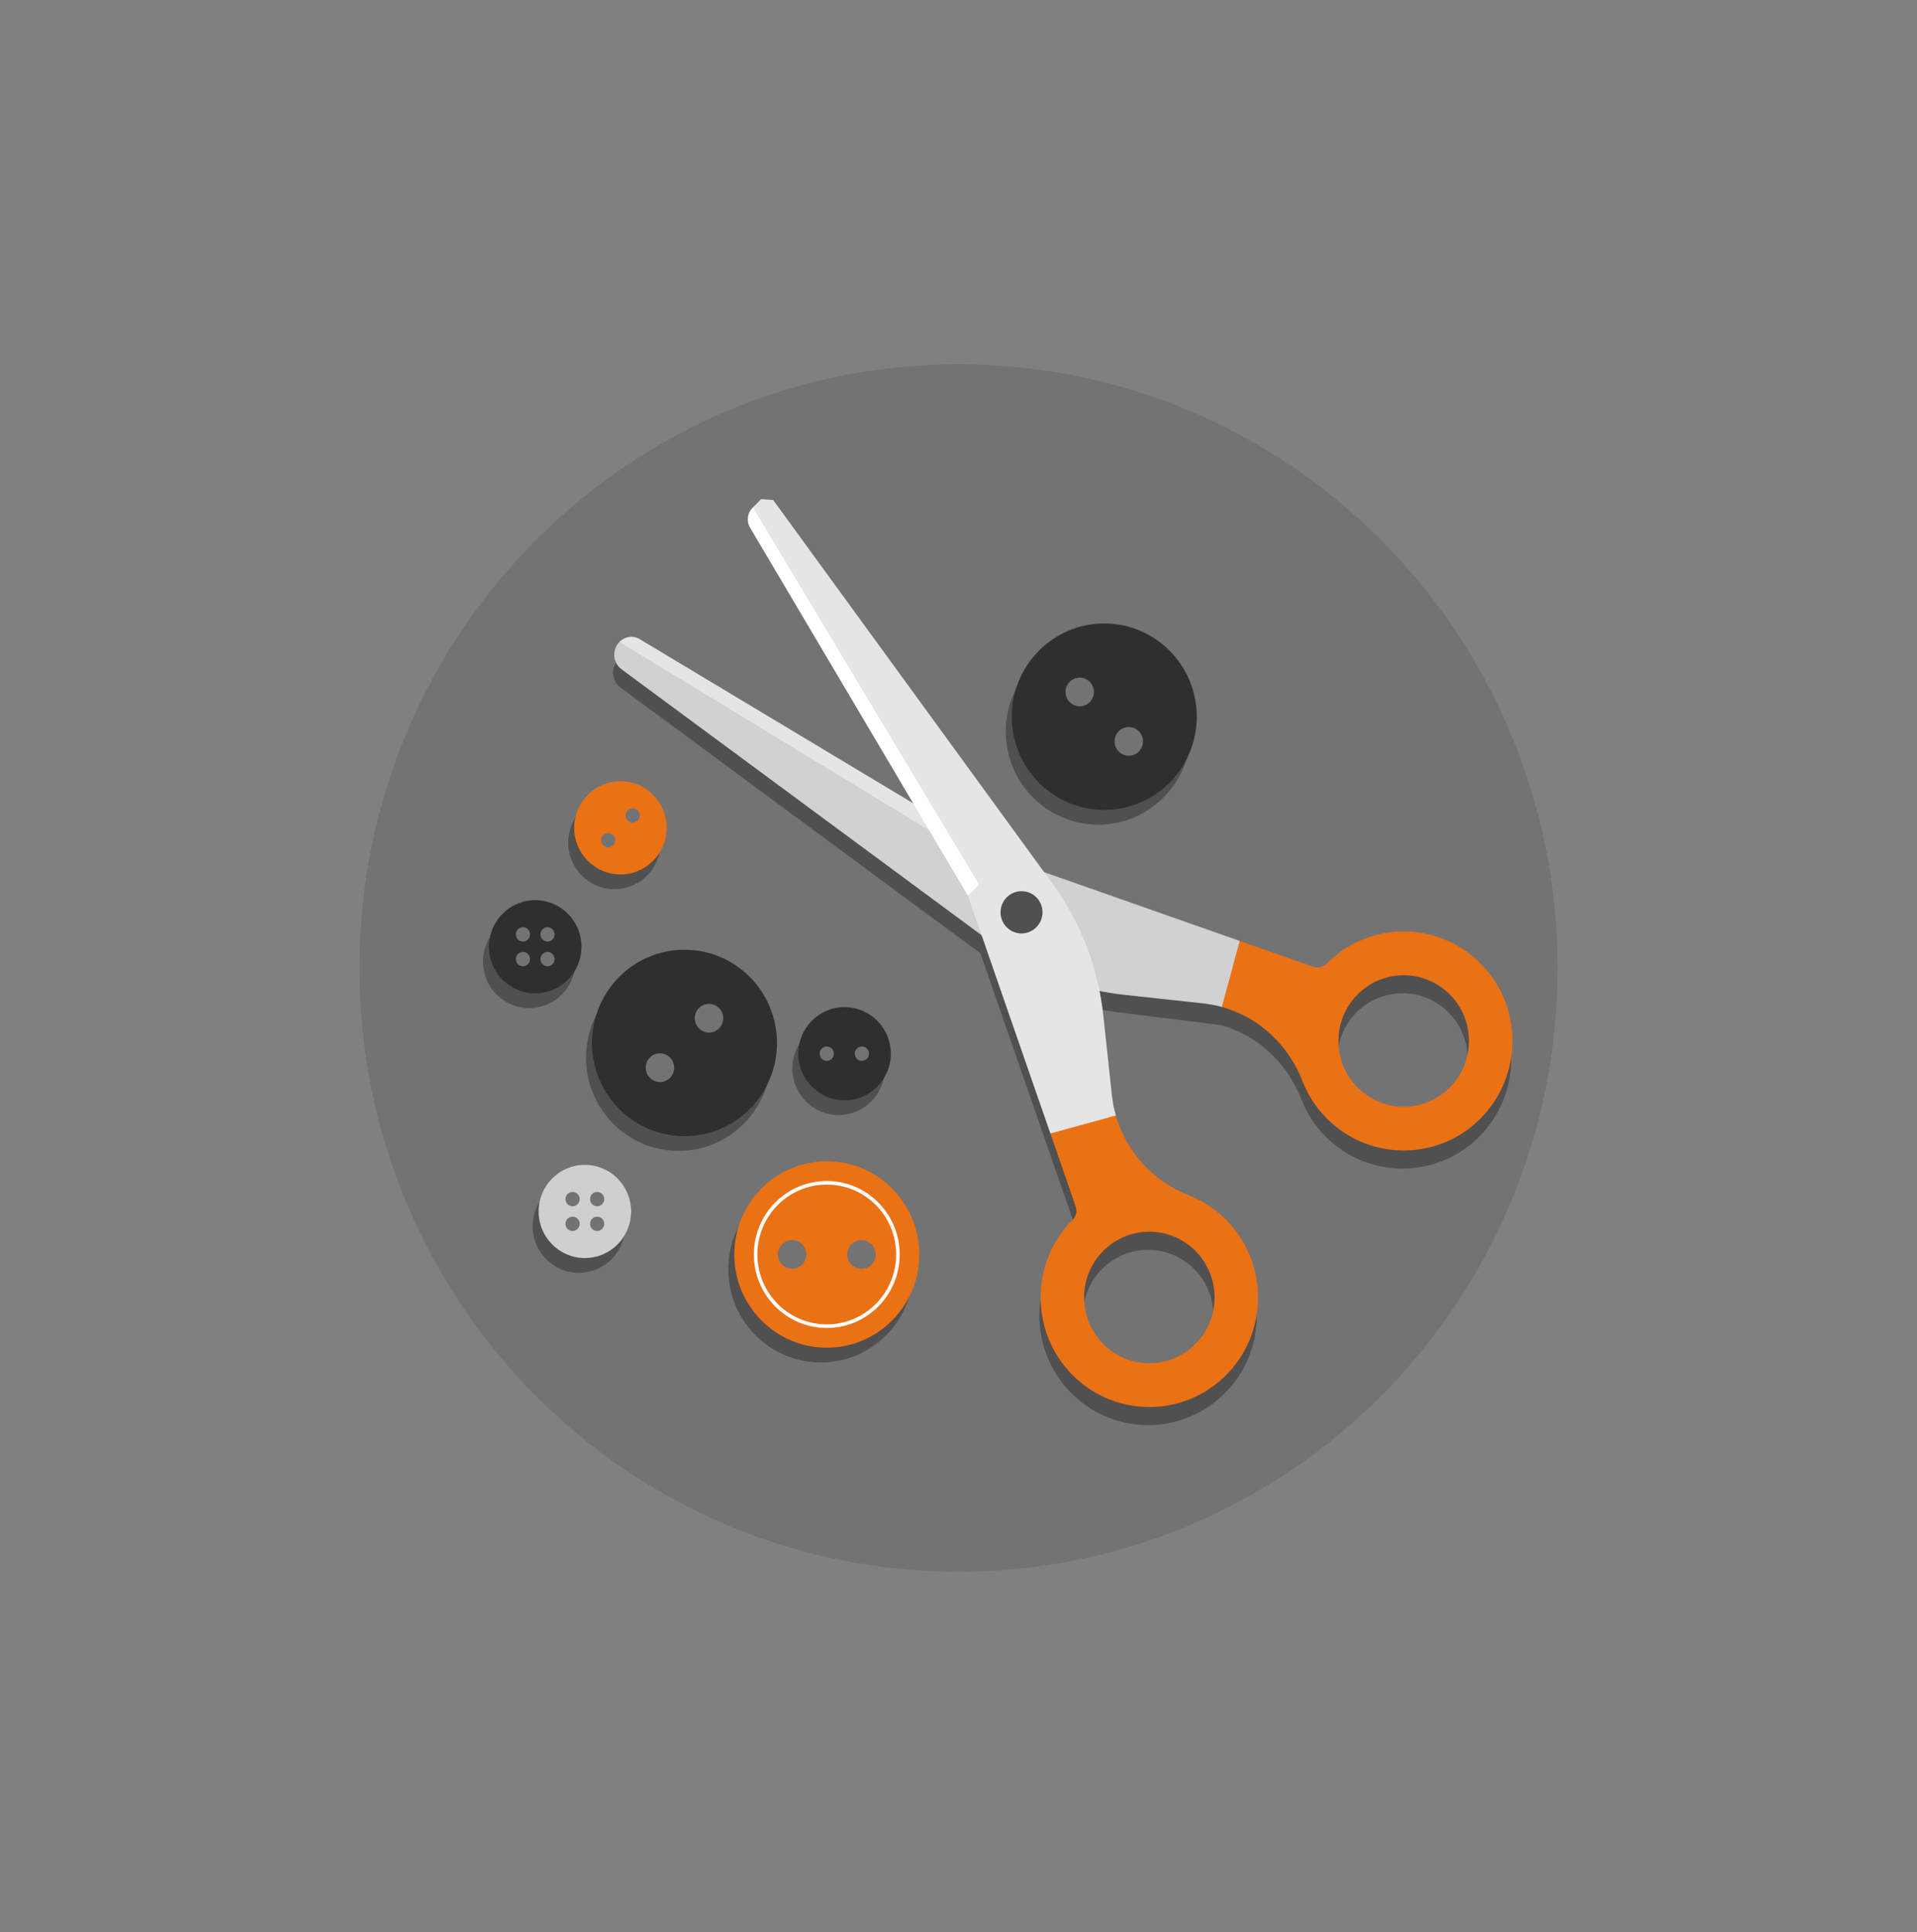 <?xml version="1.0" encoding="UTF-8"?>
<svg xmlns="http://www.w3.org/2000/svg" xmlns:xlink="http://www.w3.org/1999/xlink" width="123" height="124" xml:space="preserve" overflow="hidden">
  <rect width="100%" height="100%" fill="#808080" stroke="none"/>
  <g transform="translate(-464 -169)">
    <path d="M99.938 61.628C99.938 82.857 82.728 100.066 61.5 100.066 40.272 100.066 23.062 82.857 23.062 61.628 23.062 40.4 40.272 23.191 61.5 23.191 82.728 23.191 99.938 40.4 99.938 61.628Z" fill="#737373" transform="matrix(1 0 0 1.008 464 169)"></path>
    <path d="M49.468 67.338C49.468 70.616 46.811 73.273 43.533 73.273 40.256 73.273 37.599 70.616 37.599 67.338 37.599 64.061 40.256 61.404 43.533 61.404 46.811 61.404 49.468 64.061 49.468 67.338Z" fill="#505050" transform="matrix(1 0 0 1.008 464 169)"></path>
    <path d="M49.852 66.399C49.852 69.677 47.195 72.334 43.918 72.334 40.64 72.334 37.983 69.677 37.983 66.399 37.983 63.121 40.64 60.464 43.918 60.464 47.195 60.464 49.852 63.121 49.852 66.399Z" fill="#2F2F2F" transform="matrix(1 0 0 1.008 464 169)"></path>
    <path d="M43.257 67.973C43.257 68.477 42.848 68.886 42.344 68.886 41.84 68.886 41.431 68.477 41.431 67.973 41.431 67.468 41.84 67.06 42.344 67.06 42.848 67.06 43.257 67.468 43.257 67.973Z" fill="#737373" transform="matrix(1 0 0 1.008 464 169)"></path>
    <path d="M46.404 64.825C46.404 65.329 45.996 65.738 45.491 65.738 44.987 65.738 44.578 65.329 44.578 64.825 44.578 64.321 44.987 63.912 45.491 63.912 45.996 63.912 46.404 64.321 46.404 64.825Z" fill="#737373" transform="matrix(1 0 0 1.008 464 169)"></path>
    <path d="M40.109 78.067C40.109 79.706 38.781 81.034 37.142 81.034 35.503 81.034 34.175 79.706 34.175 78.067 34.175 76.428 35.503 75.099 37.142 75.099 38.781 75.099 40.109 76.428 40.109 78.067Z" fill="#505050" transform="matrix(1 0 0 1.008 464 169)"></path>
    <path d="M40.494 77.127C40.494 78.766 39.165 80.094 37.526 80.094 35.888 80.094 34.559 78.766 34.559 77.127 34.559 75.488 35.888 74.16 37.526 74.16 39.165 74.16 40.494 75.488 40.494 77.127Z" fill="#CFCFCF" transform="matrix(1 0 0 1.008 464 169)"></path>
    <path d="M37.196 77.914C37.196 78.166 36.992 78.371 36.74 78.371 36.487 78.371 36.283 78.166 36.283 77.914 36.283 77.662 36.487 77.458 36.74 77.458 36.992 77.458 37.196 77.662 37.196 77.914Z" fill="#737373" transform="matrix(1 0 0 1.008 464 169)"></path>
    <path d="M38.77 76.34C38.77 76.593 38.565 76.797 38.313 76.797 38.061 76.797 37.857 76.593 37.857 76.34 37.857 76.088 38.061 75.884 38.313 75.884 38.565 75.884 38.77 76.088 38.77 76.34Z" fill="#737373" transform="matrix(1 0 0 1.008 464 169)"></path>
    <path d="M38.77 77.914C38.77 78.166 38.565 78.371 38.313 78.371 38.061 78.371 37.857 78.166 37.857 77.914 37.857 77.662 38.061 77.458 38.313 77.458 38.565 77.458 38.77 77.662 38.77 77.914Z" fill="#737373" transform="matrix(1 0 0 1.008 464 169)"></path>
    <path d="M37.196 76.34C37.196 76.593 36.992 76.797 36.74 76.797 36.487 76.797 36.283 76.593 36.283 76.34 36.283 76.088 36.487 75.884 36.74 75.884 36.992 75.884 37.196 76.088 37.196 76.34Z" fill="#737373" transform="matrix(1 0 0 1.008 464 169)"></path>
    <path d="M56.772 68.023C56.772 69.662 55.444 70.991 53.805 70.991 52.166 70.991 50.838 69.662 50.838 68.023 50.838 66.384 52.166 65.056 53.805 65.056 55.444 65.056 56.772 66.384 56.772 68.023Z" fill="#505050" transform="matrix(1 0 0 1.008 464 169)"></path>
    <path d="M57.157 67.084C57.157 68.722 55.828 70.051 54.189 70.051 52.551 70.051 51.222 68.722 51.222 67.084 51.222 65.445 52.551 64.116 54.189 64.116 55.828 64.116 57.157 65.445 57.157 67.084Z" fill="#2F2F2F" transform="matrix(1 0 0 1.008 464 169)"></path>
    <path d="M55.759 67.084C55.759 67.336 55.554 67.54 55.302 67.54 55.05 67.54 54.846 67.336 54.846 67.084 54.846 66.832 55.05 66.627 55.302 66.627 55.554 66.627 55.759 66.832 55.759 67.084Z" fill="#737373" transform="matrix(1 0 0 1.008 464 169)"></path>
    <path d="M53.505 67.084C53.505 67.336 53.3 67.54 53.048 67.54 52.796 67.54 52.592 67.336 52.592 67.084 52.592 66.832 52.796 66.627 53.048 66.627 53.3 66.627 53.505 66.832 53.505 67.084Z" fill="#737373" transform="matrix(1 0 0 1.008 464 169)"></path>
    <path d="M42.392 53.643C42.392 55.282 41.063 56.61 39.425 56.61 37.786 56.61 36.457 55.282 36.457 53.643 36.457 52.004 37.786 50.675 39.425 50.675 41.063 50.675 42.392 52.004 42.392 53.643Z" fill="#505050" transform="matrix(1 0 0 1.008 464 169)"></path>
    <path d="M42.776 52.703C42.776 54.342 41.448 55.671 39.809 55.671 38.17 55.671 36.842 54.342 36.842 52.703 36.842 51.065 38.17 49.736 39.809 49.736 41.448 49.736 42.776 51.065 42.776 52.703Z" fill="#EB7115" transform="matrix(1 0 0 1.008 464 169)"></path>
    <path d="M39.479 53.49C39.479 53.742 39.274 53.947 39.022 53.947 38.77 53.947 38.566 53.742 38.566 53.49 38.566 53.238 38.77 53.034 39.022 53.034 39.274 53.034 39.479 53.238 39.479 53.49Z" fill="#737373" transform="matrix(1 0 0 1.008 464 169)"></path>
    <path d="M41.052 51.916C41.052 52.169 40.848 52.373 40.596 52.373 40.344 52.373 40.139 52.169 40.139 51.916 40.139 51.664 40.344 51.46 40.596 51.46 40.848 51.46 41.052 51.664 41.052 51.916Z" fill="#737373" transform="matrix(1 0 0 1.008 464 169)"></path>
    <path d="M36.925 61.214C36.925 62.853 35.596 64.181 33.957 64.181 32.318 64.181 30.99 62.853 30.99 61.214 30.99 59.575 32.318 58.246 33.957 58.246 35.596 58.246 36.925 59.575 36.925 61.214Z" fill="#505050" transform="matrix(1 0 0 1.008 464 169)"></path>
    <path d="M37.309 60.274C37.309 61.913 35.98 63.242 34.342 63.242 32.703 63.242 31.374 61.913 31.374 60.274 31.374 58.635 32.703 57.307 34.342 57.307 35.98 57.307 37.309 58.635 37.309 60.274Z" fill="#2F2F2F" transform="matrix(1 0 0 1.008 464 169)"></path>
    <path d="M34.011 61.061C34.011 61.313 33.807 61.518 33.555 61.518 33.303 61.518 33.098 61.313 33.098 61.061 33.098 60.809 33.303 60.605 33.555 60.605 33.807 60.605 34.011 60.809 34.011 61.061Z" fill="#737373" transform="matrix(1 0 0 1.008 464 169)"></path>
    <path d="M35.585 59.487C35.585 59.739 35.38 59.944 35.128 59.944 34.876 59.944 34.672 59.739 34.672 59.487 34.672 59.235 34.876 59.031 35.128 59.031 35.38 59.031 35.585 59.235 35.585 59.487Z" fill="#737373" transform="matrix(1 0 0 1.008 464 169)"></path>
    <path d="M35.585 61.061C35.585 61.313 35.38 61.518 35.128 61.518 34.876 61.518 34.672 61.313 34.672 61.061 34.672 60.809 34.876 60.605 35.128 60.605 35.38 60.605 35.585 60.809 35.585 61.061Z" fill="#737373" transform="matrix(1 0 0 1.008 464 169)"></path>
    <path d="M34.011 59.487C34.011 59.739 33.807 59.944 33.555 59.944 33.303 59.944 33.098 59.739 33.098 59.487 33.098 59.235 33.303 59.031 33.555 59.031 33.807 59.031 34.011 59.235 34.011 59.487Z" fill="#737373" transform="matrix(1 0 0 1.008 464 169)"></path>
    <path d="M76.403 46.567C76.403 49.844 73.746 52.502 70.468 52.502 67.19 52.502 64.533 49.844 64.533 46.567 64.533 43.289 67.19 40.632 70.468 40.632 73.746 40.632 76.403 43.289 76.403 46.567Z" fill="#505050" transform="matrix(1 0 0 1.008 464 169)"></path>
    <path d="M76.787 45.627C76.787 48.905 74.13 51.562 70.853 51.562 67.575 51.562 64.918 48.905 64.918 45.627 64.918 42.35 67.575 39.693 70.853 39.693 74.13 39.693 76.787 42.35 76.787 45.627Z" fill="#2F2F2F" transform="matrix(1 0 0 1.008 464 169)"></path>
    <path d="M70.192 44.053C70.192 44.558 69.783 44.967 69.279 44.967 68.775 44.967 68.366 44.558 68.366 44.053 68.366 43.549 68.775 43.141 69.279 43.141 69.783 43.141 70.192 43.549 70.192 44.053Z" fill="#737373" transform="matrix(1 0 0 1.008 464 169)"></path>
    <path d="M73.072 47.846C72.715 48.203 72.137 48.203 71.781 47.846 71.424 47.49 71.424 46.912 71.781 46.555 72.137 46.199 72.715 46.199 73.072 46.555 73.428 46.912 73.428 47.49 73.072 47.846Z" fill="#737373" transform="matrix(1 0 0 1.008 464 169)"></path>
    <path d="M58.599 80.806C58.599 84.084 55.941 86.741 52.664 86.741 49.386 86.741 46.729 84.084 46.729 80.806 46.729 77.528 49.386 74.871 52.664 74.871 55.941 74.871 58.599 77.528 58.599 80.806Z" fill="#505050" transform="matrix(1 0 0 1.008 464 169)"></path>
    <path d="M58.983 79.866C58.983 83.144 56.326 85.801 53.048 85.801 49.77 85.801 47.113 83.144 47.113 79.866 47.113 76.589 49.77 73.932 53.048 73.932 56.326 73.932 58.983 76.589 58.983 79.866Z" fill="#EB7115" transform="matrix(1 0 0 1.008 464 169)"></path>
    <path d="M57.613 79.866C57.613 82.388 55.569 84.431 53.048 84.431 50.527 84.431 48.483 82.388 48.483 79.866 48.483 77.345 50.527 75.301 53.048 75.301 55.569 75.301 57.613 77.345 57.613 79.866Z" stroke="#FFFFFF" stroke-width="0.228" stroke-miterlimit="10" fill="none" transform="matrix(1 0 0 1.008 464 169)"></path>
    <path d="M51.736 79.866C51.736 80.371 51.327 80.779 50.823 80.779 50.318 80.779 49.91 80.371 49.91 79.866 49.91 79.362 50.318 78.953 50.823 78.953 51.327 78.953 51.736 79.362 51.736 79.866Z" fill="#737373" transform="matrix(1 0 0 1.008 464 169)"></path>
    <path d="M56.187 79.866C56.187 80.371 55.778 80.779 55.274 80.779 54.769 80.779 54.361 80.371 54.361 79.866 54.361 79.362 54.769 78.953 55.274 78.953 55.778 78.953 56.187 79.362 56.187 79.866Z" fill="#737373" transform="matrix(1 0 0 1.008 464 169)"></path>
    <path d="M94.919 62.49C92.193 59.766 87.775 59.767 85.052 62.493 85.05 62.494 85.049 62.495 85.048 62.496 84.826 62.719 84.503 62.806 84.204 62.709L79.464 61.056 66.918 56.678 50.861 34.796 49.534 32.987C49.221 32.963 49.072 32.952 48.759 32.928L48.231 33.456 60.233 53.317 55.115 50.269 40.96 41.837C40.553 41.595 40.032 41.66 39.697 41.995L39.697 41.995 39.672 42.021 39.672 42.021C39.173 42.52 39.236 43.347 39.806 43.765L62.906 60.693 62.954 60.829 67.319 73.315 68.948 77.975C69.045 78.274 68.958 78.597 68.736 78.819 68.735 78.82 68.733 78.822 68.732 78.823 66.008 81.548 66.01 85.966 68.735 88.69 71.58 91.533 76.268 91.407 78.949 88.314 81.218 85.698 81.199 81.743 78.907 79.147 78.14 78.278 77.212 77.647 76.212 77.257 73.916 76.36 72.178 74.483 71.517 72.169 71.476 72.025 71.44 71.88 71.407 71.733 71.392 71.666 71.376 71.599 71.363 71.531 71.351 71.47 71.34 71.408 71.33 71.346 71.308 71.195 71.287 71.044 71.266 70.894L70.715 65.802C70.658 65.277 70.575 64.756 70.472 64.242 70.987 64.345 71.507 64.427 72.032 64.483L78.32 65.259C80.671 65.9 82.582 67.652 83.491 69.974 83.882 70.973 84.512 71.901 85.383 72.668 87.98 74.958 91.934 74.974 94.549 72.704 97.641 70.02 97.763 65.333 94.919 62.49ZM76.626 80.794C78.262 82.428 78.263 85.079 76.628 86.714 74.994 88.349 72.343 88.35 70.708 86.716 69.073 85.081 69.072 82.431 70.706 80.796 72.34 79.16 74.991 79.159 76.626 80.794ZM92.948 70.384C91.314 72.019 88.663 72.02 87.027 70.386 85.392 68.752 85.391 66.101 87.026 64.466 88.66 62.83 91.311 62.829 92.946 64.464 94.581 66.098 94.582 68.749 92.948 70.384Z" fill="#505050" transform="matrix(1 0 0 1.008 464 169)"></path>
    <path d="M39.775 40.844 39.775 40.844C40.11 40.508 40.63 40.443 41.037 40.686L55.193 49.117 64.481 54.649C64.482 54.65 64.482 54.651 64.482 54.652L64.352 56.653 40.167 41.976C40.167 41.976 39.691 40.93 39.749 40.869 39.769 40.849 39.775 40.844 39.775 40.844Z" fill="#E5E5E5" transform="matrix(1 0 0 1.008 464 169)"></path>
    <path d="M78.397 64.107C78.212 64.057 78.026 64.013 77.836 63.976 77.829 63.975 77.423 63.904 77.224 63.882L72.109 63.332C69.074 63.005 66.179 61.883 63.717 60.079L39.883 42.613C39.313 42.196 39.25 41.369 39.749 40.869L39.749 40.869 63.769 55.364 64.482 54.65 79.542 59.904C79.542 59.904 80.229 61.099 79.906 62.33 79.582 63.56 78.397 64.107 78.397 64.107Z" fill="#D1D1D1" transform="matrix(1 0 0 1.008 464 169)"></path>
    <path d="M94.627 71.553C97.718 68.869 97.841 64.181 94.996 61.338 92.271 58.614 87.853 58.616 85.129 61.342 85.128 61.343 85.127 61.344 85.126 61.345 84.904 61.568 84.581 61.655 84.282 61.558L79.542 59.904 78.397 64.107C80.748 64.749 82.659 66.501 83.568 68.823 83.959 69.822 84.59 70.749 85.46 71.516 88.058 73.806 92.012 73.823 94.627 71.553ZM87.105 69.234C85.47 67.6 85.469 64.95 87.103 63.314 88.737 61.679 91.388 61.678 93.023 63.312 94.659 64.947 94.659 67.597 93.025 69.233 91.391 70.868 88.74 70.869 87.105 69.234Z" fill="#EB7115" transform="matrix(1 0 0 1.008 464 169)"></path>
    <path d="M48.283 32.33 48.283 32.33C47.948 32.666 47.883 33.185 48.126 33.593L56.566 47.743 62.104 57.027C62.105 57.028 62.106 57.028 62.107 57.028L63.659 56.714 49.259 32.622C49.259 32.622 48.386 32.226 48.309 32.304 48.292 32.321 48.283 32.33 48.283 32.33Z" fill="#FFFFFF" transform="matrix(1 0 0 1.008 464 169)"></path>
    <path d="M63.031 59.677 62.105 57.028 62.818 56.315 48.309 32.304 48.836 31.777 48.836 31.777C49.149 31.8 49.298 31.812 49.611 31.836L50.939 33.645 67.533 56.26C69.339 58.721 70.463 61.615 70.792 64.65L71.343 69.742C71.364 69.893 71.386 70.043 71.407 70.194 71.418 70.256 71.428 70.318 71.44 70.38 71.454 70.447 71.469 70.514 71.484 70.581 71.517 70.728 71.553 70.874 71.594 71.017 71.594 71.017 71.051 72.275 69.875 72.622 68.675 72.976 67.396 72.164 67.396 72.164L63.031 59.677Z" fill="#E5E5E5" transform="matrix(1 0 0 1.008 464 169)"></path>
    <path d="M79.027 87.162C81.295 84.546 81.276 80.592 78.985 77.996 78.217 77.126 77.289 76.496 76.29 76.105 73.994 75.208 72.255 73.331 71.594 71.017L67.396 72.164 69.025 76.824C69.123 77.122 69.036 77.446 68.813 77.668 68.812 77.669 68.811 77.67 68.81 77.671 66.086 80.397 66.087 84.814 68.813 87.538 71.657 90.381 76.345 90.255 79.027 87.162ZM70.785 85.564C69.15 83.93 69.149 81.279 70.783 79.644 72.418 78.008 75.068 78.008 76.704 79.642 78.339 81.276 78.34 83.927 76.706 85.562 75.071 87.198 72.421 87.198 70.785 85.564Z" fill="#EB7115" transform="matrix(1 0 0 1.008 464 169)"></path>
    <path d="M66.895 58.095C66.895 58.837 66.293 59.44 65.55 59.44 64.807 59.44 64.205 58.837 64.205 58.095 64.205 57.352 64.807 56.75 65.55 56.75 66.293 56.75 66.895 57.352 66.895 58.095Z" fill="#505050" transform="matrix(1 -0.023 0.022 1.008 462.716 170.494)"></path>
  </g>
</svg>
